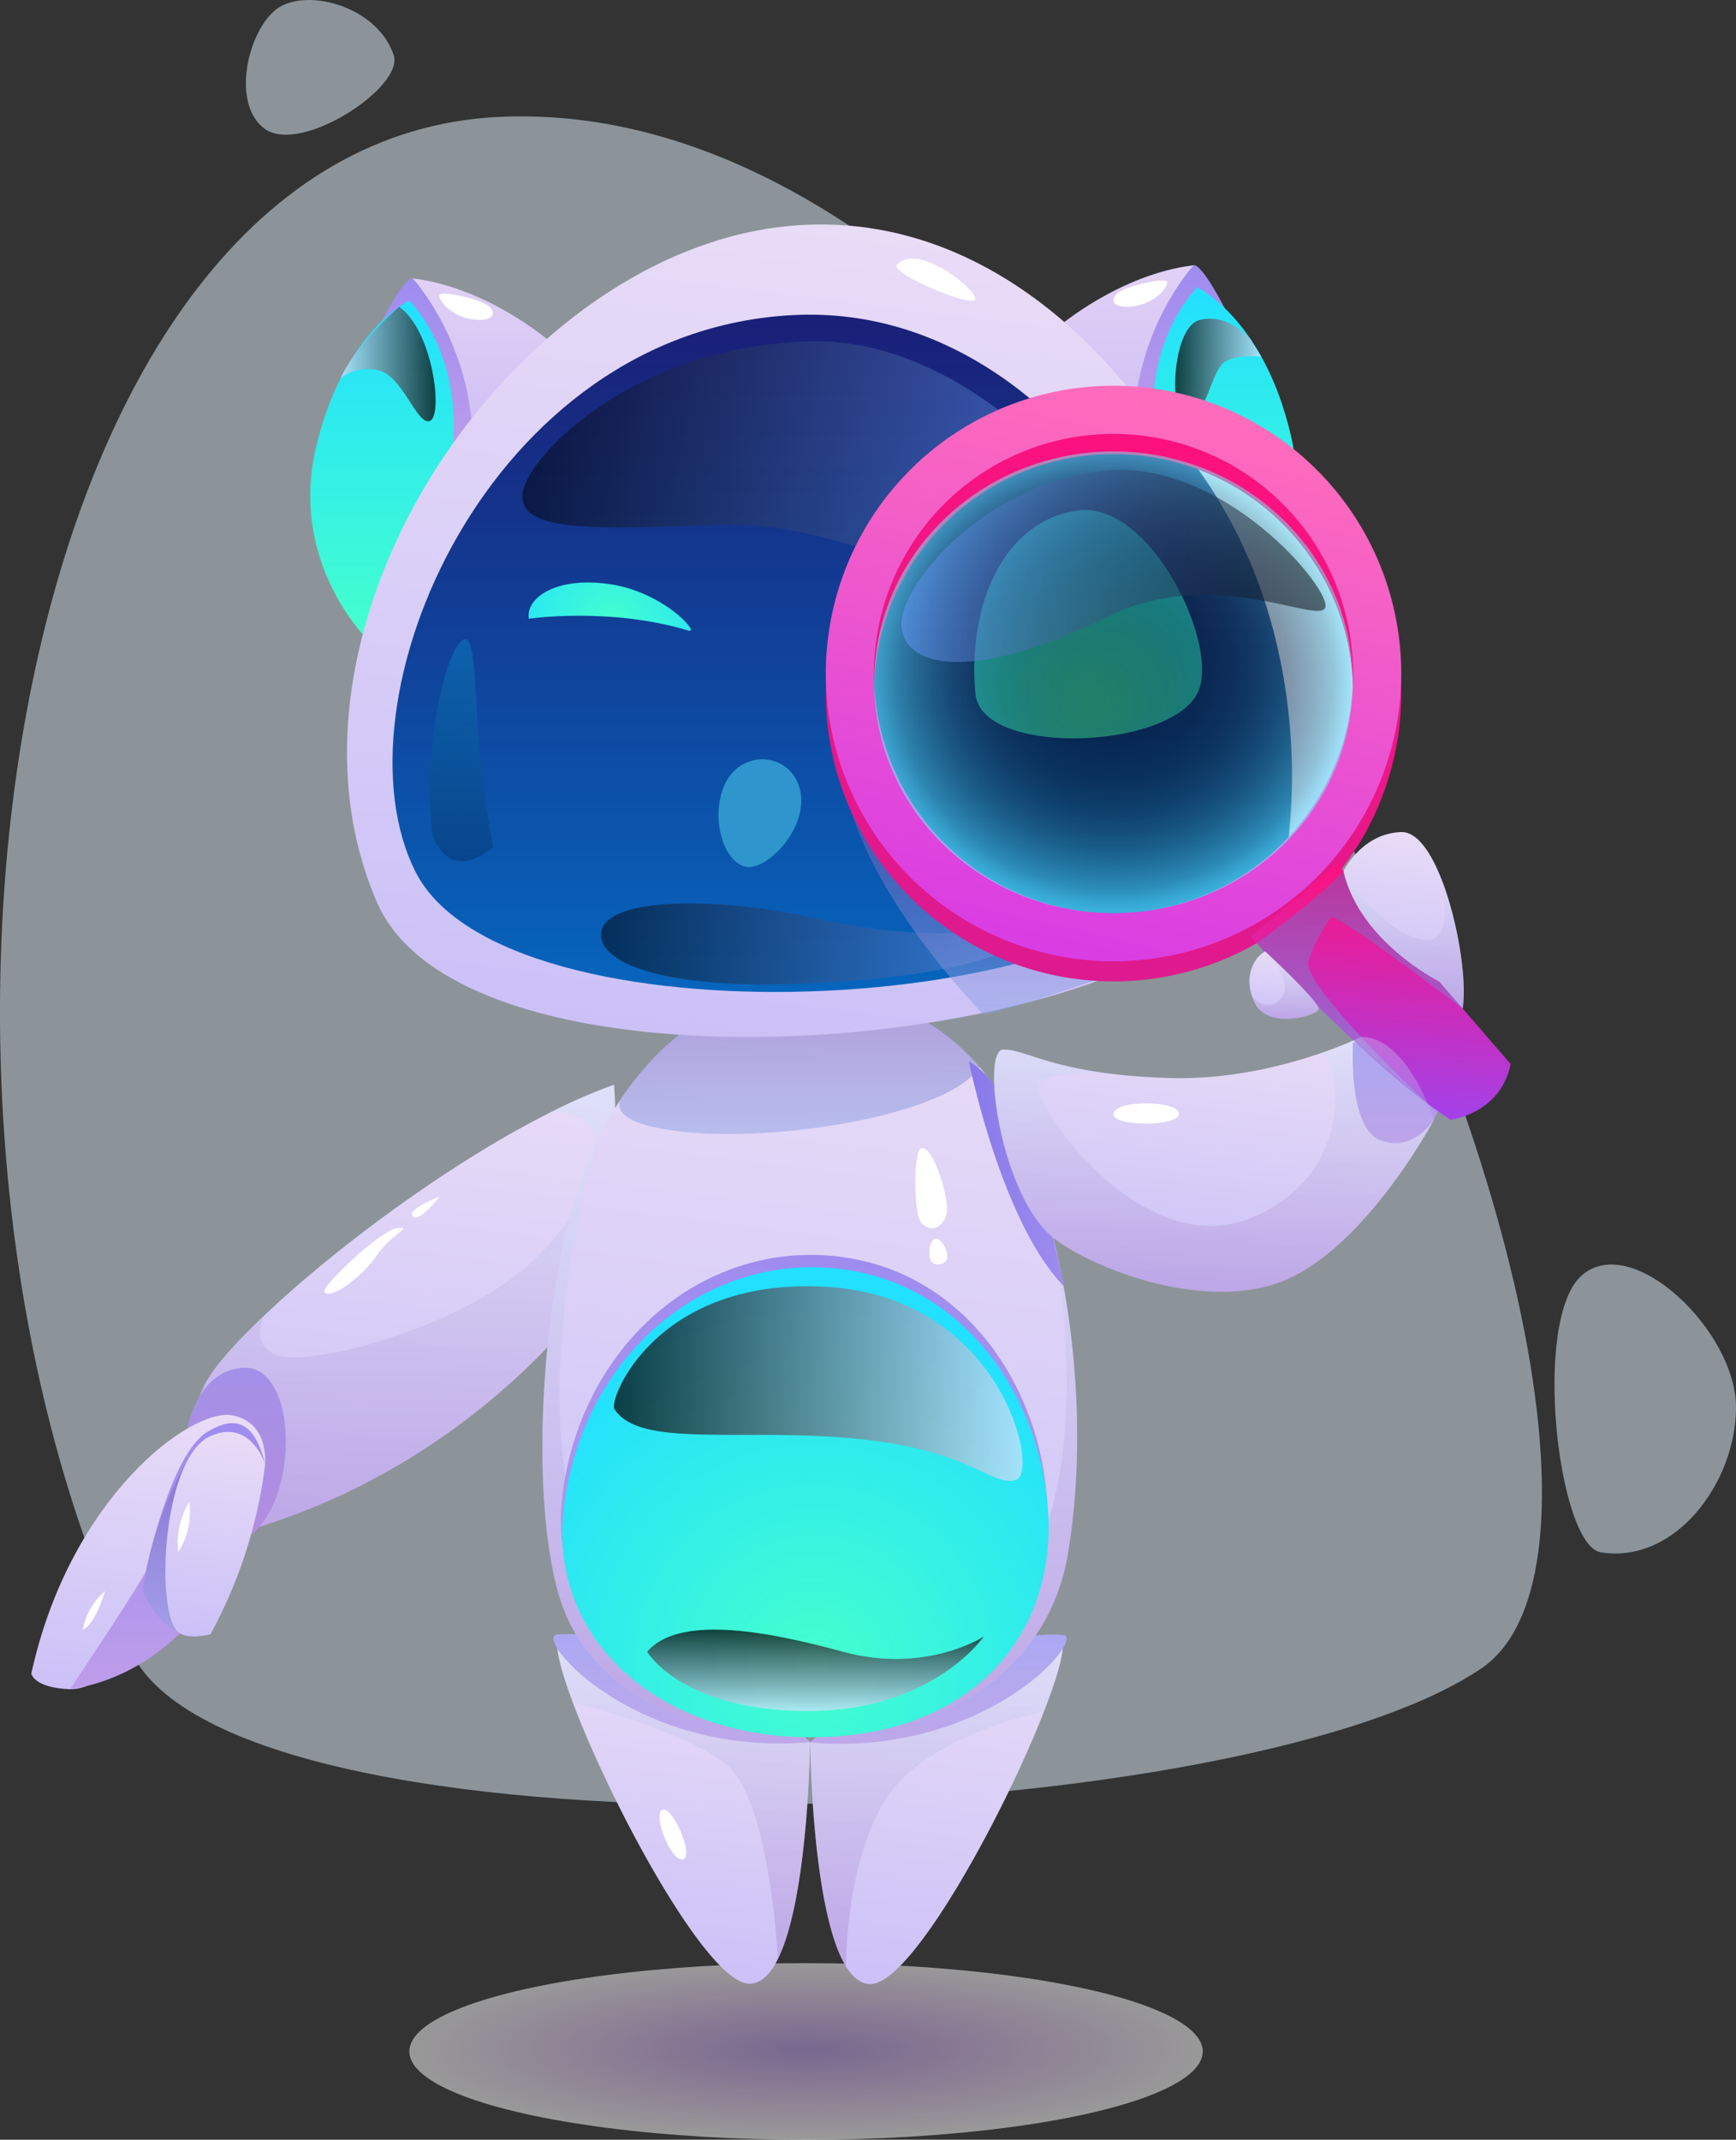 <?xml version="1.0" encoding="UTF-8"?> <svg xmlns="http://www.w3.org/2000/svg" xmlns:xlink="http://www.w3.org/1999/xlink" viewBox="0 0 437.51 539.12"><rect x="0" y="0" width="437.51" height="539.12" fill="#333333" stroke="none"/> <defs> <style>.cls-1{isolation:isolate;}.cls-16,.cls-2,.cls-22,.cls-3,.cls-35,.cls-36,.cls-39,.cls-51,.cls-57,.cls-58{opacity:0.5;}.cls-10,.cls-13,.cls-16,.cls-19,.cls-2,.cls-22,.cls-39,.cls-51,.cls-54,.cls-55,.cls-56,.cls-9{mix-blend-mode:multiply;}.cls-2{fill:url(#Безымянный_градиент_123);}.cls-4{fill:#e5f6ff;}.cls-5{fill:url(#Безымянный_градиент_46);}.cls-6{fill:url(#Безымянный_градиент_28);}.cls-7{fill:url(#Безымянный_градиент_46-2);}.cls-8{fill:url(#Безымянный_градиент_28-2);}.cls-10,.cls-13,.cls-19,.cls-54,.cls-55,.cls-56,.cls-9{opacity:0.3;}.cls-9{fill:url(#Безымянный_градиент_153);}.cls-10{fill:url(#Безымянный_градиент_153-2);}.cls-11{fill:url(#Безымянный_градиент_46-3);}.cls-12{fill:url(#Безымянный_градиент_28-3);}.cls-13{fill:url(#Безымянный_градиент_153-3);}.cls-14{fill:url(#Безымянный_градиент_46-4);}.cls-15{fill:url(#Безымянный_градиент_28-4);}.cls-16{fill:url(#Безымянный_градиент_416);}.cls-17{fill:url(#Безымянный_градиент_46-5);}.cls-18{fill:url(#Безымянный_градиент_46-6);}.cls-19{fill:url(#Безымянный_градиент_153-4);}.cls-20{fill:url(#Безымянный_градиент_28-5);}.cls-21{fill:url(#Безымянный_градиент_91);}.cls-22{fill:url(#Безымянный_градиент_416-2);}.cls-23{fill:#fff;}.cls-24,.cls-25,.cls-38,.cls-40{opacity:0.72;}.cls-24,.cls-25,.cls-35,.cls-36,.cls-37,.cls-38,.cls-40,.cls-57,.cls-58{mix-blend-mode:screen;}.cls-24{fill:url(#Безымянный_градиент_143);}.cls-25{fill:url(#Безымянный_градиент_134);}.cls-26{fill:url(#Безымянный_градиент_36);}.cls-27{fill:url(#Безымянный_градиент_264);}.cls-28{fill:url(#Безымянный_градиент_28-6);}.cls-29{fill:url(#Безымянный_градиент_17);}.cls-30{fill:url(#Безымянный_градиент_264-2);}.cls-31{fill:url(#Безымянный_градиент_28-7);}.cls-32{fill:url(#Безымянный_градиент_17-2);}.cls-33{fill:url(#Безымянный_градиент_46-7);}.cls-34{fill:url(#Безымянный_градиент_132);}.cls-35{fill:url(#Безымянный_градиент_54);}.cls-36{fill:url(#Безымянный_градиент_54-2);}.cls-37{opacity:0.2;fill:url(#Безымянный_градиент_126);}.cls-38{fill:url(#Безымянный_градиент_134-2);}.cls-39{fill:url(#Безымянный_градиент_416-3);}.cls-40{fill:url(#Безымянный_градиент_143-2);}.cls-41{fill:url(#Безымянный_градиент_91-2);}.cls-42{fill:#2f95cd;}.cls-43{fill:url(#Безымянный_градиент_132-2);}.cls-44{fill:url(#Безымянный_градиент_46-8);}.cls-45{fill:url(#Безымянный_градиент_91-3);}.cls-46{fill:url(#Безымянный_градиент_8);}.cls-47{fill:url(#Безымянный_градиент_65);}.cls-48{fill:url(#Безымянный_градиент_46-9);}.cls-49{fill:url(#Безымянный_градиент_28-8);}.cls-50{fill:url(#Безымянный_градиент_14);}.cls-51{fill:url(#Безымянный_градиент_416-4);}.cls-52{fill:url(#Безымянный_градиент_46-10);}.cls-53{fill:url(#Безымянный_градиент_46-11);}.cls-54{fill:url(#Безымянный_градиент_153-5);}.cls-55{fill:url(#Безымянный_градиент_153-6);}.cls-56{fill:url(#Безымянный_градиент_153-7);}.cls-57{fill:url(#Безымянный_градиент_11);}.cls-58{fill:url(#Безымянный_градиент_7);}</style> <radialGradient id="Безымянный_градиент_123" cx="203.14" cy="130.75" r="99.98" gradientTransform="translate(0 487.78) scale(1 0.22)" gradientUnits="userSpaceOnUse"> <stop offset="0" stop-color="#be9dea"></stop> <stop offset="0.39" stop-color="#e0bff5"></stop> <stop offset="1" stop-color="#fff"></stop> </radialGradient> <linearGradient id="Безымянный_градиент_46" x1="164.29" y1="496.76" x2="174.5" y2="415.46" gradientUnits="userSpaceOnUse"> <stop offset="0" stop-color="#cbc1f7"></stop> <stop offset="1" stop-color="#e8dcf7"></stop> </linearGradient> <linearGradient id="Безымянный_градиент_28" x1="171.81" y1="439.28" x2="171.81" y2="411.79" gradientUnits="userSpaceOnUse"> <stop offset="0" stop-color="#be9dea"></stop> <stop offset="1" stop-color="#9e8cef"></stop> </linearGradient> <linearGradient id="Безымянный_градиент_46-2" x1="226.74" y1="500.85" x2="238.35" y2="408.4" xlink:href="#Безымянный_градиент_46"></linearGradient> <linearGradient id="Безымянный_градиент_28-2" x1="236.47" y1="439.36" x2="236.47" y2="411.86" xlink:href="#Безымянный_градиент_28"></linearGradient> <linearGradient id="Безымянный_градиент_153" x1="171.81" y1="493.56" x2="171.81" y2="411.79" gradientUnits="userSpaceOnUse"> <stop offset="0" stop-color="#9d68c2"></stop> <stop offset="1" stop-color="#ccedff"></stop> </linearGradient> <linearGradient id="Безымянный_градиент_153-2" x1="236.47" y1="495.42" x2="236.47" y2="411.86" xlink:href="#Безымянный_градиент_153"></linearGradient> <linearGradient id="Безымянный_градиент_46-3" x1="93.98" y1="389.83" x2="109.34" y2="267.6" xlink:href="#Безымянный_градиент_46"></linearGradient> <linearGradient id="Безымянный_градиент_28-3" x1="58.48" y1="389.92" x2="58.48" y2="344.61" xlink:href="#Безымянный_градиент_28"></linearGradient> <linearGradient id="Безымянный_градиент_153-3" x1="100.04" y1="389.92" x2="100.04" y2="273.31" xlink:href="#Безымянный_градиент_153"></linearGradient> <linearGradient id="Безымянный_градиент_46-4" x1="33.36" y1="427.7" x2="42.54" y2="354.59" xlink:href="#Безымянный_градиент_46"></linearGradient> <linearGradient id="Безымянный_градиент_28-4" x1="42.33" y1="425.61" x2="42.33" y2="358.58" xlink:href="#Безымянный_градиент_28"></linearGradient> <linearGradient id="Безымянный_градиент_416" x1="41.81" y1="410.91" x2="41.81" y2="367.26" gradientUnits="userSpaceOnUse"> <stop offset="0" stop-color="#8da4e5"></stop> <stop offset="1" stop-color="#755cbb"></stop> </linearGradient> <linearGradient id="Безымянный_градиент_46-5" x1="50.16" y1="412.56" x2="56.68" y2="360.62" xlink:href="#Безымянный_градиент_46"></linearGradient> <linearGradient id="Безымянный_градиент_46-6" x1="194.54" y1="437.39" x2="218.02" y2="250.47" xlink:href="#Безымянный_градиент_46"></linearGradient> <linearGradient id="Безымянный_градиент_153-4" x1="204.08" y1="437.71" x2="204.08" y2="287.33" xlink:href="#Безымянный_градиент_153"></linearGradient> <linearGradient id="Безымянный_градиент_28-5" x1="202.64" y1="434.66" x2="202.64" y2="316.21" xlink:href="#Безымянный_градиент_28"></linearGradient> <radialGradient id="Безымянный_градиент_91" cx="205.02" cy="419.34" r="90.38" gradientUnits="userSpaceOnUse"> <stop offset="0" stop-color="#45ffcd"></stop> <stop offset="1" stop-color="#22e0ff"></stop> </radialGradient> <linearGradient id="Безымянный_градиент_416-2" x1="201.49" y1="285.74" x2="201.49" y2="249.07" xlink:href="#Безымянный_градиент_416"></linearGradient> <linearGradient id="Безымянный_градиент_143" x1="205.52" y1="431.11" x2="205.52" y2="410.6" gradientUnits="userSpaceOnUse"> <stop offset="0" stop-color="#d4e2ff"></stop> <stop offset="1"></stop> </linearGradient> <linearGradient id="Безымянный_градиент_134" x1="154.71" y1="348.62" x2="257.7" y2="348.62" gradientUnits="userSpaceOnUse"> <stop offset="0"></stop> <stop offset="1" stop-color="#d4e2ff"></stop> </linearGradient> <linearGradient id="Безымянный_градиент_36" x1="244.16" y1="295.75" x2="268.08" y2="295.75" gradientUnits="userSpaceOnUse"> <stop offset="0" stop-color="#8879ea"></stop> <stop offset="1" stop-color="#9e8cef"></stop> </linearGradient> <linearGradient id="Безымянный_градиент_264" x1="290.97" y1="151.83" x2="290.97" y2="66.83" gradientUnits="userSpaceOnUse"> <stop offset="0" stop-color="#b9acf4"></stop> <stop offset="1" stop-color="#e1d1f5"></stop> </linearGradient> <linearGradient id="Безымянный_градиент_28-6" x1="297.14" y1="113.03" x2="297.14" y2="66.82" xlink:href="#Безымянный_градиент_28"></linearGradient> <linearGradient id="Безымянный_градиент_17" x1="308.63" y1="155.89" x2="308.63" y2="72.38" xlink:href="#Безымянный_градиент_91"></linearGradient> <linearGradient id="Безымянный_градиент_264-2" x1="5.56" y1="155.14" x2="5.56" y2="70.14" gradientTransform="matrix(-1, 0, 0, 1, 119.44, 0)" xlink:href="#Безымянный_градиент_264"></linearGradient> <linearGradient id="Безымянный_градиент_28-7" x1="11.73" y1="116.34" x2="11.73" y2="70.14" gradientTransform="matrix(-1, 0, 0, 1, 119.44, 0)" xlink:href="#Безымянный_градиент_28"></linearGradient> <linearGradient id="Безымянный_градиент_17-2" x1="23.16" y1="161.09" x2="23.16" y2="75.69" gradientTransform="matrix(-1, 0, 0, 1, 119.44, 0)" xlink:href="#Безымянный_градиент_91"></linearGradient> <linearGradient id="Безымянный_градиент_46-7" x1="194.81" y1="264.07" x2="220.74" y2="57.64" xlink:href="#Безымянный_градиент_46"></linearGradient> <linearGradient id="Безымянный_градиент_132" x1="203.16" y1="249.94" x2="203.16" y2="79.29" gradientUnits="userSpaceOnUse"> <stop offset="0" stop-color="#0665bd"></stop> <stop offset="1" stop-color="#1a1f77"></stop> </linearGradient> <linearGradient id="Безымянный_градиент_54" x1="131.69" y1="117.45" x2="282.22" y2="117.45" gradientUnits="userSpaceOnUse"> <stop offset="0"></stop> <stop offset="1" stop-color="#6a9bff"></stop> </linearGradient> <linearGradient id="Безымянный_градиент_54-2" x1="151.48" y1="237.84" x2="260.93" y2="237.84" xlink:href="#Безымянный_градиент_54"></linearGradient> <linearGradient id="Безымянный_градиент_126" x1="98.21" y1="185.68" x2="98.21" y2="129.85" gradientTransform="translate(30.2 24.97) rotate(3.92)" gradientUnits="userSpaceOnUse"> <stop offset="0"></stop> <stop offset="1" stop-color="#00e3ff"></stop> </linearGradient> <linearGradient id="Безымянный_градиент_134-2" x1="296.17" y1="93.23" x2="317.9" y2="93.23" xlink:href="#Безымянный_градиент_134"></linearGradient> <linearGradient id="Безымянный_градиент_416-3" x1="246.18" y1="255.69" x2="246.18" y2="204.89" xlink:href="#Безымянный_градиент_416"></linearGradient> <linearGradient id="Безымянный_градиент_143-2" x1="85.81" y1="91.72" x2="109.76" y2="91.72" xlink:href="#Безымянный_градиент_143"></linearGradient> <radialGradient id="Безымянный_градиент_91-2" cx="154.34" cy="157.08" r="28.93" xlink:href="#Безымянный_градиент_91"></radialGradient> <linearGradient id="Безымянный_градиент_132-2" x1="269.97" y1="235.76" x2="269.97" y2="101.62" xlink:href="#Безымянный_градиент_132"></linearGradient> <linearGradient id="Безымянный_градиент_46-8" x1="305.38" y1="214.64" x2="319.09" y2="105.51" xlink:href="#Безымянный_градиент_46"></linearGradient> <radialGradient id="Безымянный_градиент_91-3" cx="275.21" cy="177.11" r="42.48" xlink:href="#Безымянный_градиент_91"></radialGradient> <linearGradient id="Безымянный_градиент_8" x1="264.02" y1="245.35" x2="297.25" y2="104.18" gradientUnits="userSpaceOnUse"> <stop offset="0" stop-color="#dd1a8f"></stop> <stop offset="1" stop-color="#fe117e"></stop> </linearGradient> <linearGradient id="Безымянный_градиент_65" x1="264.02" y1="240.28" x2="297.25" y2="99.11" gradientUnits="userSpaceOnUse"> <stop offset="0" stop-color="#d93de3"></stop> <stop offset="1" stop-color="#ff6dba"></stop> </linearGradient> <linearGradient id="Безымянный_градиент_46-9" x1="299.79" y1="324.93" x2="308.34" y2="256.83" xlink:href="#Безымянный_градиент_46"></linearGradient> <linearGradient id="Безымянный_градиент_28-8" x1="353.21" y1="287.99" x2="353.21" y2="262.52" xlink:href="#Безымянный_градиент_28"></linearGradient> <linearGradient id="Безымянный_градиент_14" x1="345.91" y1="280.79" x2="350.32" y2="218.63" gradientUnits="userSpaceOnUse"> <stop offset="0" stop-color="#a242ea"></stop> <stop offset="1" stop-color="#fe117e"></stop> </linearGradient> <linearGradient id="Безымянный_градиент_416-4" x1="342.66" y1="278.15" x2="342.66" y2="219.5" xlink:href="#Безымянный_градиент_416"></linearGradient> <linearGradient id="Безымянный_градиент_46-10" x1="322.82" y1="256.65" x2="324.85" y2="240.49" xlink:href="#Безымянный_градиент_46"></linearGradient> <linearGradient id="Безымянный_градиент_46-11" x1="351.69" y1="252.01" x2="356.96" y2="210.07" xlink:href="#Безымянный_градиент_46"></linearGradient> <linearGradient id="Безымянный_градиент_153-5" x1="305.94" y1="325.47" x2="305.94" y2="261.27" xlink:href="#Безымянный_градиент_153"></linearGradient> <linearGradient id="Безымянный_градиент_153-6" x1="323.92" y1="256.7" x2="323.92" y2="239.96" xlink:href="#Безымянный_градиент_153"></linearGradient> <linearGradient id="Безымянный_градиент_153-7" x1="353.75" y1="254.14" x2="353.75" y2="219.5" xlink:href="#Безымянный_градиент_153"></linearGradient> <radialGradient id="Безымянный_градиент_11" cx="260.51" cy="168.46" r="59.15" gradientTransform="translate(15.05 6.26) scale(1.02 0.98)" gradientUnits="userSpaceOnUse"> <stop offset="0"></stop> <stop offset="0.23" stop-color="#010303"></stop> <stop offset="0.37" stop-color="#050b0b"></stop> <stop offset="0.48" stop-color="#0b1919"></stop> <stop offset="0.58" stop-color="#132d2d"></stop> <stop offset="0.67" stop-color="#1f4848"></stop> <stop offset="0.75" stop-color="#2c6868"></stop> <stop offset="0.83" stop-color="#3d8e8e"></stop> <stop offset="0.91" stop-color="#50baba"></stop> <stop offset="0.97" stop-color="#65ebeb"></stop> <stop offset="1" stop-color="#6dffff"></stop> </radialGradient> <linearGradient id="Безымянный_градиент_7" x1="227.16" y1="142.6" x2="334.11" y2="142.6" gradientUnits="userSpaceOnUse"> <stop offset="0" stop-color="#6a9bff"></stop> <stop offset="1"></stop> </linearGradient> </defs> <title>алиса1300</title> <g class="cls-1"> <g id="Слой_2" data-name="Слой 2"> <g id="Слой_1-2" data-name="Слой 1"> <ellipse class="cls-2" cx="203.14" cy="516.88" rx="99.98" ry="22.25"></ellipse> <g class="cls-3"> <path class="cls-4" d="M33.1,416.25c26,54.55,276.85,46.61,340.06,4.24S296,22,126.1,29.44C2.08,34.86-33.62,276.23,33.1,416.25Z"></path> <path class="cls-4" d="M403.42,391.11c-10.75-1.76-17.44-58.79-4.73-69.81s38.82,14.14,38.82,33.26S422.06,394.15,403.42,391.11Z"></path> <path class="cls-4" d="M99.23,13.92c2.66,8-23.41,25.15-32.51,18.53S63,5.39,71.17,1.38,95.38,2.31,99.23,13.92Z"></path> </g> <path class="cls-5" d="M204.14,438.94V439c0,1.93-.57,39.41-8.07,54.54-1.93,3.94-4.36,6.37-7.38,6.25-10.63-.44-34.78-45.33-44.31-70.8-2.19-5.83-3.61-10.63-3.9-13.65-.22-2.21.12-3.46,1.2-3.48a50.88,50.88,0,0,1,6.64.29l.88.13c26.45,3.18,52.09,24.24,54.72,26.47A2.08,2.08,0,0,0,204.14,438.94Z"></path> <path class="cls-6" d="M204.14,438.94c-35.23,3.07-58.66-15.56-63.66-23.58-1.3-2-1.35-3.38-.08-3.48a38,38,0,0,1,7.92.29l.88.13c23.34,3.53,51.85,24.36,54.72,26.47A2.08,2.08,0,0,0,204.14,438.94Z"></path> <path class="cls-7" d="M267.82,415.41c-.31,3.38-2.06,9-4.73,15.86-10,25.74-33.14,68.17-43.51,68.61-2.52.1-4.63-1.57-6.4-4.46-8.62-14-9-56.4-9-56.4l.22-.18c2.65-2.23,28.36-23.38,54.86-26.49.22,0,.47-.05.73-.1a49.94,49.94,0,0,1,6.67-.3C267.68,412,268,413.23,267.82,415.41Z"></path> <path class="cls-8" d="M267.82,415.41c-4.9,8-28.38,26.69-63.68,23.61l.22-.18c2.87-2.13,31.5-23,54.86-26.49.22,0,.47-.05.73-.1a38,38,0,0,1,7.92-.3C269.15,412.05,269.1,413.37,267.82,415.41Z"></path> <path class="cls-9" d="M204.14,438.94V439c0,1.93-.57,39.41-8.07,54.54,0,0-2.08-39.62-12.62-48.59s-39.07-16-39.07-16c-2.19-5.83-3.61-10.63-3.9-13.65-1.3-2-1.35-3.38-.08-3.48a38,38,0,0,1,7.92.29l.88.13c26.45,3.18,52.09,24.24,54.72,26.47A2.08,2.08,0,0,0,204.14,438.94Z"></path> <path class="cls-10" d="M267.82,415.41c-.31,3.38-2.06,9-4.73,15.86-5,1.05-31.3,7.16-40.62,23.29-7.79,13.45-9.11,32.33-9.29,40.86-8.62-14-9-56.4-9-56.4l.22-.18c2.65-2.23,28.36-23.38,54.86-26.49.22,0,.47-.05.73-.1a38,38,0,0,1,7.92-.3C269.15,412.05,269.1,413.37,267.82,415.41Z"></path> <path class="cls-11" d="M154.2,301.28a137.36,137.36,0,0,1-4.73,24.53,96.32,96.32,0,0,1-7,8.73c-11.55,13.14-37.34,37.78-77.15,50.15-1,.35-1.91.62-2.89.91-6.42,1.86-18.21-17.4-12.11-33.8a24.56,24.56,0,0,1,2.23-4.59c2.53-4.07,7.55-9.63,14.22-15.93,17.38-16.47,46-37.9,71.33-50.69h0a140.53,140.53,0,0,1,16.64-7.28A160.3,160.3,0,0,1,154.2,301.28Z"></path> <path class="cls-12" d="M65.34,384.69A13.83,13.83,0,0,1,63,386.9c-9.56,7.11-23.59,3-15.84-26.65a26.58,26.58,0,0,1,3.16-8.45c2.06-3.43,5.4-6.69,10.64-7.16C74.07,343.46,75.54,373.07,65.34,384.69Z"></path> <path class="cls-13" d="M154.2,301.28l-11.71,33.26c-11.55,13.14-37.34,37.78-77.15,50.15A13.83,13.83,0,0,1,63,386.9c-9.56,7.11-23.59,3-15.84-26.65a26.58,26.58,0,0,1,3.16-8.45,24.56,24.56,0,0,1,2.23-4.59c2.53-4.07,7.55-9.63,14.22-15.93-.49.88-3.9,7.67,3.33,10.27,7.75,2.77,48.61-7,66.58-26.2s17.38-37.17,1.45-34.76a140.53,140.53,0,0,1,16.64-7.28A160.3,160.3,0,0,1,154.2,301.28Z"></path> <path class="cls-14" d="M58.4,356.59C48.3,354.75,17.65,377,7.89,421.69c0,0,.67,3.59,9.76,3.92s24.67-16.33,35.24-26.12S75.24,359.64,58.4,356.59Z"></path> <path class="cls-15" d="M17.65,425.61s15.88-23.68,19.07-29.56c0,0,6-29.4,15.51-35.26,9.26-5.73,12.62.68,14.61,8S53.4,420.38,17.65,425.61Z"></path> <path class="cls-16" d="M36,400.83s3.81,8.71,8.64,10.08c0,0-4.06-28.53,3.07-43.65A88,88,0,0,0,36,400.83Z"></path> <path class="cls-17" d="M51.67,362.59s9.81-6.86,15.17,6.2a119.81,119.81,0,0,1-13.78,42.94s-6.11,1.74-8.47-.82C39.35,405.23,40.89,370.1,51.67,362.59Z"></path> <path class="cls-18" d="M269.08,391.78c-4.67,27.57-29.34,45.93-64.72,45.93-30.8,0-56.89-11.47-63.78-36.75s-4.22-72,5-101.08a93.29,93.29,0,0,1,4.95-12.51l0,0a86.58,86.58,0,0,1,5.82-10.25.06.06,0,0,0,0,0c11.24-16.91,27.69-28,46.28-28,19.36,0,34.17,8,44.25,19.75a64.62,64.62,0,0,1,11,18.49,183.73,183.73,0,0,1,7.59,24.35,1.48,1.48,0,0,0,0,.24C271.89,338.33,273.24,367.17,269.08,391.78Z"></path> <path class="cls-19" d="M269.08,391.78c-4.67,27.57-29.34,45.93-64.72,45.93-30.8,0-56.89-11.47-63.78-36.75s-4.22-72,5-101.08a93.29,93.29,0,0,1,4.95-12.51l0,0s-18.63,61.77-3.74,101.12S231.07,427,254.55,400.82c22.35-24.88,12-83.32,11-88.92C271.89,338.33,273.24,367.17,269.08,391.78Z"></path> <path class="cls-20" d="M141.9,375.43c5.27-37,34.94-62.07,67.9-59,35.53,3.36,54.63,37.27,54.12,66.37s-21.78,51.82-59.9,51.82S137,410,141.9,375.43Z"></path> <path class="cls-21" d="M142.24,378.49c5.26-37,34.94-62.06,67.89-58.95,35.53,3.35,54.63,37.26,54.12,66.36s-21.78,51.82-59.9,51.82S137.31,413.08,142.24,378.49Z"></path> <path class="cls-22" d="M246.89,268.82c-7.53,11.82-49,18.7-73,16.51-20.88-1.9-17.71-7.54-17.55-8.25a.06.06,0,0,0,0,0c11.24-16.91,27.69-28,46.28-28C222,249.07,236.81,257,246.89,268.82Z"></path> <path class="cls-23" d="M232.15,289.31c-1.93.64-2,16.19,0,18.69s5.26,1.74,6.34-1.92S235.06,288.35,232.15,289.31Z"></path> <path class="cls-23" d="M235.71,312.15c-1.61.38-1.79,4.24-1.05,5.58s3.54,1.06,4-.57S237.33,311.76,235.71,312.15Z"></path> <path class="cls-24" d="M163.1,416.16s8.52,14.83,40.23,14.95,44.6-18.76,44.6-18.76-14.62,9.54-35.55,3.81S170.77,407.22,163.1,416.16Z"></path> <path class="cls-25" d="M154.84,355c6.26,10,32,4.67,61.07,7.5s34,12.28,40.13,10.37-3.56-45.63-47-48.6S153.28,352.53,154.84,355Z"></path> <path class="cls-26" d="M249.19,271.68a18.71,18.71,0,0,0-5-4.27s8,40.23,23.92,56.68C268.08,324.09,261.15,286.16,249.19,271.68Z"></path> <path class="cls-27" d="M266.74,82.35s15.34-13.23,34.1-15.52c0,0,5.75,2.8,12.38,23.48s-5.61,61.52-5.61,61.52Z"></path> <path class="cls-28" d="M300.84,66.83s-15.19,16.27-15.19,42.5l5.88,3.7,17.1-35.4S303,66.52,300.84,66.83Z"></path> <path class="cls-29" d="M291,111.24s-4-22.4,10.7-38.86c0,0,16.66,7.85,23.55,37s-11.05,46.56-11.05,46.56Z"></path> <path class="cls-23" d="M282.4,73.35c-2.83,1.53-2.61,4.58,3.26,3.81s9.06-5.36,8.42-6.25S285.58,71.63,282.4,73.35Z"></path> <path class="cls-30" d="M138.11,85.67S122.78,72.44,104,70.14c0,0-5.75,2.81-12.39,23.49s5.62,61.51,5.62,61.51Z"></path> <path class="cls-31" d="M104,70.14s15.18,16.27,15.18,42.5l-5.87,3.7-17.1-35.4S101.9,69.83,104,70.14Z"></path> <path class="cls-32" d="M113.89,114.56s4-22.4-10.71-38.87c0,0-16.65,7.85-23.54,37s13,48.45,13,48.45Z"></path> <path class="cls-23" d="M122.46,76.66c2.83,1.53,2.6,4.59-3.26,3.82s-9.06-5.36-8.42-6.25S119.28,74.94,122.46,76.66Z"></path> <path class="cls-33" d="M95,227.34c23.48,54.17,199.26,37.28,220.26-7.22,23-48.68-29.84-169-114.08-163.37C130.06,61.5,64.85,157.69,95,227.34Z"></path> <path class="cls-34" d="M104.74,219.69c22.46,44.44,175.89,37.1,198.31-3.75,19-34.69-25.92-140.32-103-136.56S83.18,177.05,104.74,219.69Z"></path> <path class="cls-23" d="M226.05,66.82c-1.61,1.91,17,10,19.52,8.87S231.41,60.42,226.05,66.82Z"></path> <path class="cls-35" d="M131.79,123.89c-1.76,10.58,18.29,9.38,50.37,8.32,38.54-1.28,77.27,31.9,99.8,8.09,3.72-3.93-33.18-55.46-77.73-54.3S133.32,114.7,131.79,123.89Z"></path> <path class="cls-36" d="M151.65,234.33c-2,7.67,14,15.35,53.48,13.41,47.7-2.33,57.83-12.33,55.49-15.09-1.41-1.67-15.7,7.33-54.88-1.26C179.86,225.72,153.79,226.26,151.65,234.33Z"></path> <path class="cls-37" d="M109,210.49a103.82,103.82,0,0,1,.29-26.05c2-14.93,6-24.57,8.36-23.22s2,16,3.43,30.38c1.09,11.21,3.25,21.74,3.25,21.74S114,223.2,109,210.49Z"></path> <path class="cls-38" d="M315.19,85.51s-5.4-6.69-12.76-4.91-7.85,25-3.44,25.55,6.27-12.83,9.64-14.94,9.27-1.29,9.27-1.29Z"></path> <path class="cls-39" d="M247.93,255.69s-25.19-25.41-33.25-50.8l63,41.49S256.27,253.89,247.93,255.69Z"></path> <path class="cls-40" d="M85.81,95.41s2.84-3.22,9.23-2.18,10,14.14,13.32,12.83.87-22.54-7.76-28.77C100.6,77.29,89.48,86.78,85.81,95.41Z"></path> <path class="cls-41" d="M133.29,155.89s20.38-3,40.25,3c3,.9-6.19-9.81-20.12-11.75S132.36,151.07,133.29,155.89Z"></path> <path class="cls-42" d="M182.06,199.11c3.48-10.53,16.72-10.07,19.43-.62,2.87,10-8.75,21.62-14,19.79S179.48,206.89,182.06,199.11Z"></path> <path class="cls-43" d="M216.89,186c-12.43-34.52,20.25-78.8,70.51-84.42,0,0,47.66,30.67,36.63,115.37C324,217,249.1,275.45,216.89,186Z"></path> <path class="cls-44" d="M287.4,101.62s17,.15,37,16.77,29.4,65.38-.32,98.6C324,217,337.33,148.92,287.4,101.62Z"></path> <path class="cls-45" d="M245.82,174.77c1.45,15.76,48.34,14.27,55.91,0,6.09-11.46-11.57-48.8-30.25-46.13S243.79,152.59,245.82,174.77Z"></path> <path class="cls-46" d="M280.63,102.27a72.5,72.5,0,1,0,72.51,72.5A72.5,72.5,0,0,0,280.63,102.27Zm0,132.87A60.37,60.37,0,1,1,341,174.77,60.36,60.36,0,0,1,280.63,235.14Z"></path> <path class="cls-47" d="M280.63,97.19a72.51,72.51,0,1,0,72.51,72.5A72.5,72.5,0,0,0,280.63,97.19Zm0,132.87A60.37,60.37,0,1,1,341,169.69,60.36,60.36,0,0,1,280.63,230.06Z"></path> <path class="cls-48" d="M361.34,282.18s-15.69,29.66-35.67,39.54-50.32-2-60.15-9.83c-13.41-10.66-18.34-47.43-12.67-47.43,5.12,0,10.14,3.89,26.42,6h.05c4.39.57,9.59,1,15.84,1.16,14.8.39,28.5-3.12,37.4-6.16A96.41,96.41,0,0,0,343,261.27C354.8,261.2,361.34,282.18,361.34,282.18Z"></path> <path class="cls-49" d="M341,262.52s-1.44,21.81,6.95,24.81,13.39-5.15,13.39-5.15l4.18-8.87Z"></path> <path class="cls-50" d="M315.19,236s29.91,32.83,50.35,46.14c0,0,12.7-1.51,15.17-14.07l-43.66-50.42Z"></path> <path class="cls-51" d="M368.62,254.14S340.67,232.71,335.56,231a38.5,38.5,0,0,0-5.8,11.2c-1.77,6,30.06,35.95,30.06,35.95s-29.6-24-43.13-40.48c0,0,15-10.62,21.9-18.17Z"></path> <path class="cls-52" d="M332.3,254.25c-.39,1.74-12.6,5.12-15.93-1.33a15,15,0,0,1-.83-1.93c-1.92-5.57.78-10,3.3-11.25l.05,0,.18.18C320.81,241.55,332.65,252.63,332.3,254.25Z"></path> <path class="cls-53" d="M368.62,254.14l-5.95-6.87s-20-10-24.08-27.77a.1.1,0,0,1,0-.05s4.66-9.51,14.56-9.8c3.95-.13,7.5,5.07,10.22,12.08h0C367.49,232.37,369.75,247.17,368.62,254.14Z"></path> <path class="cls-54" d="M361.34,282.18s-15.69,29.66-35.67,39.54-50.32-2-60.15-9.83c-13.41-10.66-18.34-47.43-12.67-47.43,5.12,0,10.14,3.89,26.42,6-1-.07-14.88-1-17.33,2.9s25.45,44.93,53.24,33.55,22.16-41.35,17.43-41.45h-.05A96.41,96.41,0,0,0,343,261.27C354.8,261.2,361.34,282.18,361.34,282.18Z"></path> <path class="cls-55" d="M332.3,254.25c-.39,1.74-12.6,5.12-15.93-1.33a15,15,0,0,1-.83-1.93c2.67,3.36,6.81,2.77,8.06-.93s-3.48-8.95-4.53-10.1C320.81,241.55,332.65,252.63,332.3,254.25Z"></path> <path class="cls-56" d="M368.62,254.14l-5.95-6.87s-20-10-24.08-27.77c.49,1,10.13,15.93,20.43,17.32,7.58,1,4.58-14.08,4.33-15.09h0C367.49,232.37,369.75,247.17,368.62,254.14Z"></path> <path class="cls-23" d="M47.66,378.5a19.59,19.59,0,0,0-2.73,12.55A18.3,18.3,0,0,0,47.66,378.5Z"></path> <path class="cls-23" d="M20.89,410.6a16.19,16.19,0,0,1,5.57-9.68S24.14,409.13,20.89,410.6Z"></path> <path class="cls-23" d="M81.73,325.47c-.76-1.3,14.08-15.5,18.31-16s-1.46,1.47-5,6.75S83.13,327.82,81.73,325.47Z"></path> <path class="cls-23" d="M104,306.4c-1.54-1.75,6.73-4.88,6.73-4.88S105.65,308.26,104,306.4Z"></path> <path class="cls-23" d="M280.63,280.55c-.57,3.4,16.77,3.4,16.46,0S281.21,277.14,280.63,280.55Z"></path> <path class="cls-23" d="M166.87,456c-2.31,1.07,1.95,12.74,5.13,12.5S169.56,454.74,166.87,456Z"></path> <ellipse class="cls-57" cx="280.61" cy="171.91" rx="60.29" ry="58.16"></ellipse> <path class="cls-58" d="M227.16,157.57c.52,10.72,17.93,14.57,51.79-2.13,26.89-13.25,52.82,1.88,55-2.26s-25.94-38.33-56.52-34.48S226.7,148,227.16,157.57Z"></path> </g> </g> </g> </svg> 